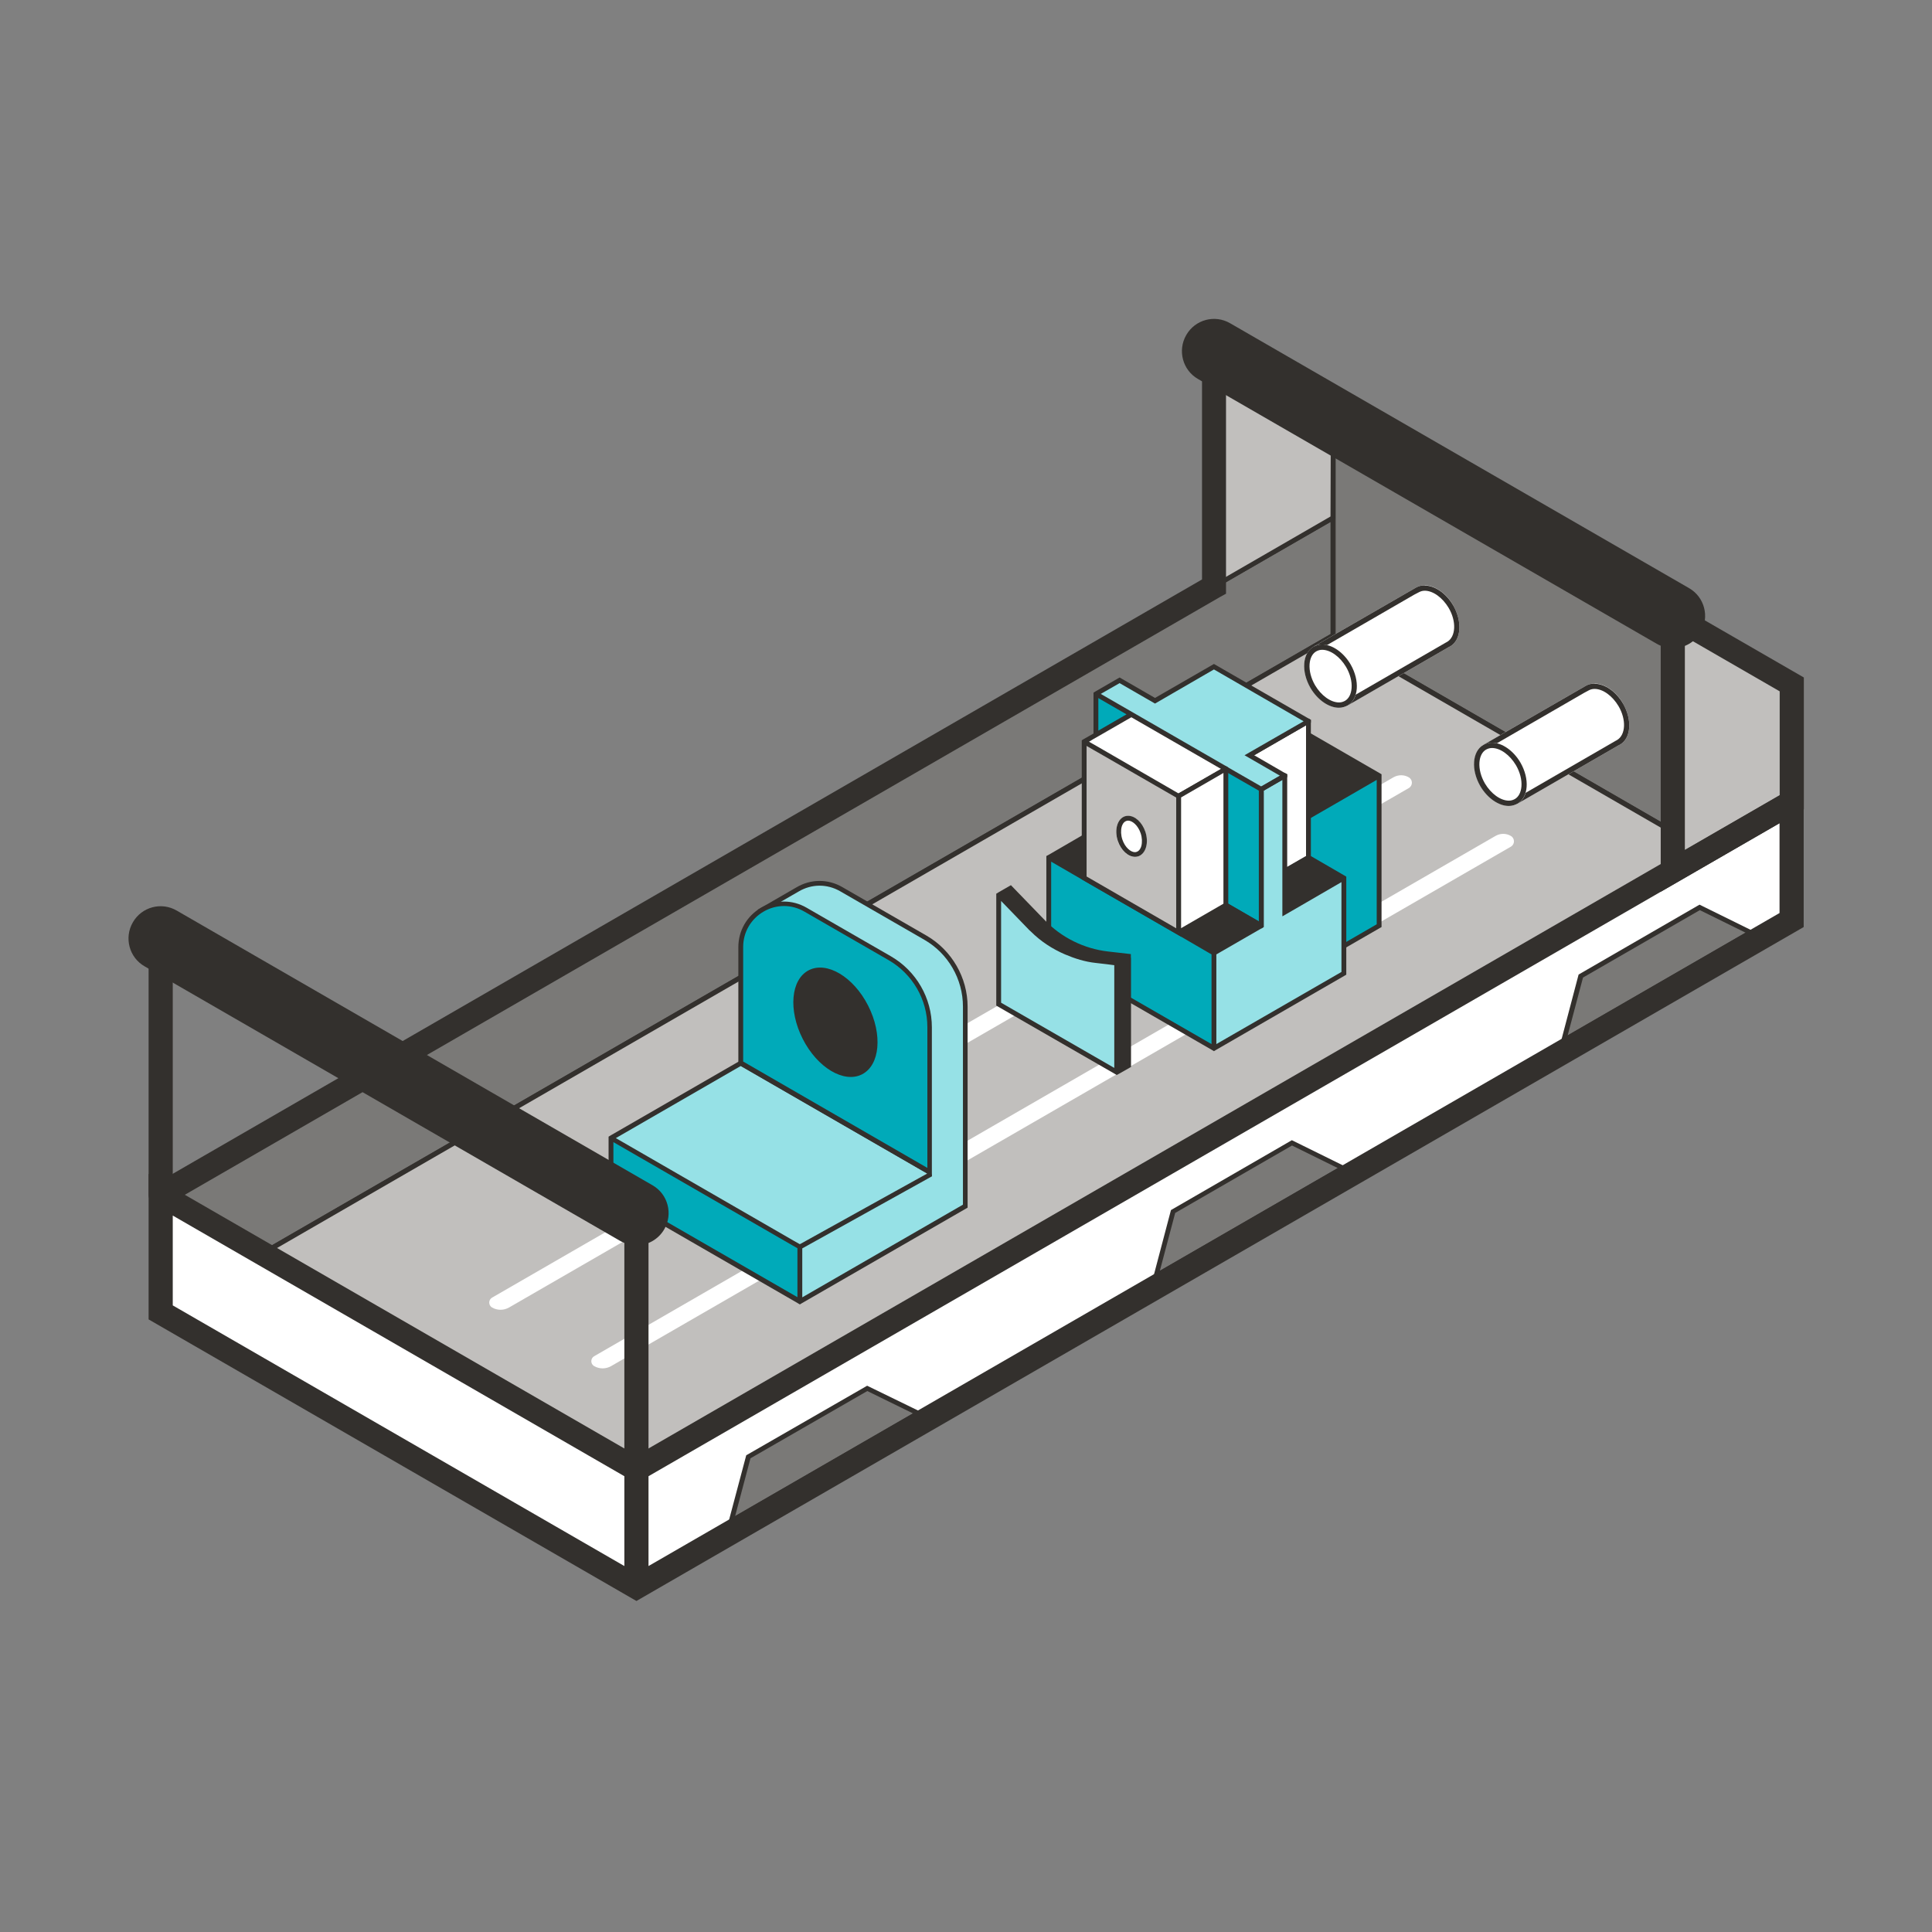 <?xml version="1.0" encoding="UTF-8"?><svg xmlns="http://www.w3.org/2000/svg" id="Griff" width="120" height="120" viewBox="0 0 120 120"><rect x="0" y="0" width="120" height="120" fill="#808080" stroke="none"/><defs><style> .cls-1 { fill: #96e1e6; } .cls-2 { fill: #c1bfbd; } .cls-3 { fill: #7a7977; } .cls-4 { fill: #fff; } .cls-5 { fill: #33302d; } .cls-6 { fill: #00aab9; } </style></defs><g><polygon class="cls-3" points="82.81 26.06 82.81 39.47 103.9 51.66 103.9 38.25 82.81 26.06"/><path class="cls-5" d="M104.05,51.92l-21.4-12.36v-13.75l21.4,12.36v13.75ZM82.96,39.38l20.8,12.02v-13.06l-20.8-12.02v13.06Z"/></g><g><polygon class="cls-3" points="10.13 74.2 10.13 81.51 82.94 39.48 82.94 32.17 10.13 74.2"/><path class="cls-5" d="M9.83,81.77v-7.66l.07-.04L82.94,31.91v7.66l-.07.04L9.83,81.77ZM10.13,74.29v6.96l72.51-41.86v-6.97L10.13,74.29Z"/></g><g><polygon class="cls-2" points="75.4 36.42 82.79 32.16 82.81 26.06 75.41 21.81 75.4 36.42"/><path class="cls-5" d="M75.25,36.68v-15.13s7.7,4.43,7.7,4.43l-.02,6.27-7.69,4.43ZM75.56,22.07v14.1s7.08-4.09,7.08-4.09l.02-5.93-7.1-4.08Z"/></g><line class="cls-2" x1="75.41" y1="21.81" x2="75.4" y2="36.42"/><g><polygon class="cls-2" points="108.12 54.09 82.8 39.47 16.31 77.86 41.65 92.48 108.12 54.09"/><path class="cls-5" d="M41.65,92.65l-25.64-14.8.23-.13,66.56-38.43,25.63,14.8-.23.13-66.55,38.43ZM16.61,77.86l25.04,14.45,66.17-38.21-25.03-14.45L16.61,77.86Z"/></g><polygon class="cls-4" points="111.28 57.14 111.28 49.83 39.53 91.26 39.53 98.57 111.28 57.14"/><g><polygon class="cls-2" points="103.9 54.09 111.29 49.83 111.29 42.52 103.9 38.25 103.9 54.09"/><path class="cls-5" d="M103.15,55.39v-18.44l8.89,5.13v8.18l-8.89,5.13ZM104.65,39.55v13.24l5.89-3.4v-6.45l-5.89-3.4Z"/></g><g><polygon class="cls-3" points="45.42 94.48 46.48 90.49 53.86 86.23 57.03 87.78 45.42 94.48"/><path class="cls-5" d="M45.18,94.79l1.17-4.4,7.51-4.32,3.49,1.7-12.16,7.02ZM46.61,90.59l-.95,3.58,11.05-6.38-2.84-1.39-7.26,4.18Z"/></g><g><polygon class="cls-3" points="97.13 64.62 98.19 60.63 105.57 56.37 108.74 57.92 97.13 64.62"/><path class="cls-5" d="M96.89,64.93l1.16-4.4,7.51-4.34,3.49,1.72-12.16,7.02ZM98.32,60.73l-.95,3.58,11.05-6.38-2.84-1.4-7.26,4.19Z"/></g><g><polygon class="cls-3" points="71.8 79.25 72.86 75.25 80.25 70.99 83.41 72.55 71.8 79.25"/><path class="cls-5" d="M71.57,79.56l1.16-4.4,7.51-4.34,3.49,1.72-12.16,7.02ZM72.99,75.35l-.95,3.58,11.05-6.38-2.84-1.4-7.26,4.19Z"/></g><line class="cls-3" x1="75.4" y1="36.42" x2="9.98" y2="74.2"/><path class="cls-4" d="M31.62,81.21c5.39-3.11,50.26-29.02,55.88-32.26.26-.15.26-.52,0-.67h0c-.29-.17-.65-.17-.95,0l-55.99,32.32c-.23.14-.23.47,0,.61h0c.33.19.73.19,1.06,0Z"/><path class="cls-4" d="M37.96,84.85c5.39-3.11,50.26-29.02,55.88-32.26.26-.15.26-.52,0-.67h0c-.29-.17-.65-.17-.95,0l-55.99,32.32c-.23.14-.23.47,0,.61h0c.33.19.73.19,1.06,0Z"/><g><path class="cls-4" d="M100.81,43.69c-.58-1-1.61-1.49-2.3-1.1h0s-6.33,3.65-6.33,3.65l2.11,3.66,6.25-3.61s.06-.03.08-.04c.69-.4.77-1.54.19-2.55Z"/><path class="cls-5" d="M99.04,42.79c.52,0,1.11.43,1.49,1.07.49.83.45,1.79-.1,2.11l-.03.02h-.01s-5.97,3.45-5.97,3.45l-1.78-3.08,5.76-3.33h0s.28-.15.28-.15c.11-.06.23-.09.36-.09M99.04,42.46c-.19,0-.37.04-.53.13h0s-6.33,3.65-6.33,3.65l2.11,3.66,6.25-3.61s.06-.03.08-.04c.69-.4.77-1.54.19-2.55-.45-.77-1.15-1.23-1.77-1.23h0Z"/></g><g><ellipse class="cls-4" cx="93.2" cy="48.09" rx="1.44" ry="2.11" transform="translate(-11.54 53.43) rotate(-30.21)"/><path class="cls-5" d="M92.67,46.46c.52,0,1.11.43,1.49,1.07.25.43.37.9.34,1.31-.03.37-.17.65-.41.79-.11.06-.23.1-.37.1-.52,0-1.11-.43-1.49-1.07-.25-.43-.37-.9-.34-1.31.03-.37.17-.65.41-.79.11-.06.23-.1.37-.1M92.67,46.13c-.19,0-.37.04-.54.14-.69.4-.77,1.54-.19,2.55.45.77,1.16,1.24,1.77,1.24.19,0,.37-.05.54-.14.69-.4.77-1.54.19-2.55-.45-.77-1.16-1.24-1.77-1.24h0Z"/></g><g><path class="cls-4" d="M90.26,37.59c-.58-1-1.61-1.49-2.3-1.1h0s-6.33,3.65-6.33,3.65l2.11,3.66,6.25-3.61s.06-.03.08-.04c.69-.4.77-1.54.19-2.55Z"/><path class="cls-5" d="M88.49,36.69c.52,0,1.11.43,1.49,1.07.49.83.45,1.79-.1,2.11l-.03.02h-.01s-5.97,3.45-5.97,3.45l-1.78-3.08,5.76-3.33h0s.29-.15.29-.15c.11-.06.23-.09.36-.09M88.49,36.36c-.19,0-.37.04-.53.13h0s-6.33,3.65-6.33,3.65l2.11,3.66,6.25-3.61s.06-.03.08-.04c.69-.4.77-1.54.19-2.55-.45-.77-1.15-1.23-1.77-1.23h0Z"/></g><g><ellipse class="cls-4" cx="82.64" cy="41.99" rx="1.44" ry="2.11" transform="translate(-9.9 47.29) rotate(-30.21)"/><path class="cls-5" d="M82.12,40.36h0c.52,0,1.11.43,1.49,1.07.25.43.37.9.34,1.31-.03.37-.17.65-.41.79-.11.06-.23.1-.37.1-.52,0-1.11-.43-1.49-1.07-.25-.43-.37-.9-.34-1.31.03-.37.17-.65.41-.79.11-.06.23-.1.37-.1M82.12,40.03c-.19,0-.37.05-.54.14-.69.4-.77,1.54-.19,2.55.45.77,1.16,1.24,1.77,1.24.19,0,.37-.05.54-.14.69-.4.77-1.54.19-2.55-.45-.77-1.16-1.24-1.77-1.24h0Z"/></g><g><polygon class="cls-4" points="9.98 74.2 9.98 81.51 39.53 98.57 39.53 91.26 9.98 74.2"/><path class="cls-5" d="M76.15,36.86v-15.05c0-.41-.33-.75-.74-.75h0c-.41,0-.75.34-.75.75v14.18S9.98,73.34,9.98,73.34l-.75-.43v9.04l30.3,17.49,72.5-41.86v-9.04l-72.5,41.86-28.05-16.19,64.3-37.13.38-.21ZM38.78,97.27l-28.05-16.19v-5.58l28.05,16.19v5.58ZM110.53,56.71l-70.25,40.56v-5.58l70.25-40.56v5.58Z"/></g><path class="cls-5" d="M103.91,40.26c-.34,0-.68-.09-1-.27l-28.5-16.45c-.96-.55-1.28-1.78-.73-2.73.55-.96,1.77-1.29,2.73-.73l28.5,16.45c.96.55,1.28,1.78.73,2.73-.37.64-1.04,1-1.73,1Z"/><g><g><polygon class="cls-6" points="37.95 70.69 49.68 77.45 49.68 80.84 37.95 74.07 37.95 70.69"/><polygon class="cls-1" points="37.95 70.69 49.68 77.45 57.74 72.8 46.01 66.04 37.95 70.69"/><path class="cls-1" d="M57.48,58.25l-5.24-3.02c-.9-.52-1.92-.45-2.71.02l-2.3,1.33.99,8.19,9.52,8.04-8.06,4.66v3.38l10.27-5.92v-12.39c0-1.76-.94-3.39-2.47-4.28Z"/><path class="cls-5" d="M60.1,62.53c0-1.81-.98-3.5-2.54-4.41l-5.24-3.02c-.9-.52-1.97-.51-2.86.02l-2.39,1.38,1.01,8.34,8.28,6.99-10.35-5.97-8.06,4.65-.15.09v3.56l11.73,6.77.15.09.15-.09,10.27-5.92v-12.48ZM46.01,66.21l11.58,6.68-7.91,4.39-.39-.22-11.04-6.37,7.76-4.48ZM38.1,73.98v-3.04l11.15,6.43.28.16v3.04l-11.43-6.59ZM59.8,74.83l-9.97,5.75v-3.04l8.06-4.48-.11-.41h0s-9.42-7.97-9.42-7.97l-.97-8.03,2.22-1.28c.8-.47,1.75-.48,2.56-.02l5.24,3.02c1.48.85,2.4,2.44,2.4,4.15v12.3Z"/><path class="cls-6" d="M46.02,58.82v7.21s11.73,6.77,11.73,6.77v-9.01c0-1.76-.94-3.39-2.47-4.28l-5.24-3.02c-1.79-1.03-4.02.26-4.02,2.32Z"/><path class="cls-5" d="M57.89,73.06l-12.03-6.94v-7.29c0-1.02.53-1.94,1.41-2.45.89-.51,1.95-.51,2.83,0l5.24,3.02c1.57.91,2.54,2.59,2.54,4.41v9.26ZM46.17,65.94l11.43,6.6v-8.75c0-1.71-.92-3.29-2.4-4.15l-5.24-3.02c-.79-.46-1.74-.46-2.53,0-.79.46-1.27,1.28-1.27,2.19v7.12Z"/><path class="cls-5" d="M53.54,66.73c-1.12.57-2.77-.41-3.68-2.2s-.74-3.7.38-4.27c1.12-.57,2.77.41,3.68,2.2s.74,3.7-.38,4.27Z"/></g><g><polygon class="cls-6" points="81.27 50.72 85.66 48.18 85.66 57.49 81.27 60.03 81.27 50.72"/><polygon class="cls-5" points="81.27 50.72 85.66 48.18 80.53 45.22 76.13 47.76 81.27 50.72"/><path class="cls-5" d="M85.81,48.09l-5.28-3.05-4.7,2.71,5.28,3.05v9.49l4.7-2.71v-9.49ZM80.53,45.39l4.83,2.79-2.02,1.17-2.08,1.2-4.83-2.79,4.1-2.37ZM85.51,48.44v8.97l-4.1,2.37v-8.97l2.08-1.2,2.02-1.17Z"/><polygon class="cls-4" points="77.6 55.37 77.6 46.91 81.27 44.79 81.27 53.26 77.6 55.37"/><path class="cls-5" d="M81.27,44.63l-3.81,2.19v8.82l1.03-.6,2.93-1.69v-8.64l-.15-.08ZM81.12,53.17l-3.36,1.94v-8.12l3.36-1.94v8.12Z"/><polygon class="cls-6" points="65.14 53.26 75.4 59.19 75.4 65.11 65.14 59.19 65.14 53.26"/><polygon class="cls-6" points="68.07 43.1 78.34 49.02 78.34 57.49 68.07 51.56 68.07 43.1"/><polygon class="cls-1" points="79.8 56.65 79.8 48.18 78.34 49.02 78.34 57.49 75.4 59.19 75.4 65.11 83.47 60.45 83.47 54.53 79.8 56.65"/><polygon class="cls-1" points="81.27 44.79 75.4 41.4 71.74 43.52 69.54 42.25 68.07 43.1 78.34 49.02 79.8 48.18 77.6 46.91 81.27 44.79"/><path class="cls-5" d="M83.47,54.36l-2.19-1.27-1.33.76v-5.76l-.15-.08-.3.17-1.16.67-.15.09v8.29l-4.83-2.79-.3-.17-4.99-2.88-.58.34-.3.17-2.05,1.19-.15.08v6.11l10.26,5.92.15.09.15-.09,8.07-4.66v-6.09l-.15-.09ZM75.25,64.85l-9.96-5.74v-5.59l1.9,1.1,6.17,3.56,1.89,1.1v5.57ZM83.32,60.37l-7.77,4.48v-5.57l2.79-1.61.15-.09v-8.47l1.16-.67v8.47h.01l.85-.49,2.81-1.63v5.58Z"/><polygon class="cls-2" points="67.34 46.06 73.2 49.45 73.2 57.91 67.34 54.53 67.34 46.06"/><polygon class="cls-4" points="67.34 46.06 73.2 49.45 76.14 47.75 70.27 44.37 67.34 46.06"/><path class="cls-5" d="M77.9,46.91l3.52-2.03v-.17l-6.02-3.47-3.66,2.11-2.2-1.27-1.47.85-.15.09v2.54l-.58.33-.15.09v8.64l6.17,3.56v-3.39l2.78,1.61,2.2,1.27.15-.09v-8.47l1.16-.67.3-.17v-.18l-.15-.08-1.9-1.1ZM68.22,43.36l1.75,1.01-1.75,1.01v-2.02ZM67.49,46.33l.43.25.3.17,4.84,2.79v8.12l-5.57-3.22v-8.11ZM73.2,49.28l-4.98-2.88-.58-.33.28-.17.3-.17,2.05-1.18,5.57,3.21-2.64,1.52ZM78.19,57.23l-1.9-1.1-2.93-1.69v-4.9l2.78-1.61.15.09,1.9,1.09v8.12ZM78.34,48.85l-2.05-1.18-.15-.09-7.77-4.48,1.17-.67,2.2,1.27,3.66-2.12,5.57,3.22-3.67,2.11,2.2,1.27-1.16.67Z"/><polygon class="cls-4" points="73.2 57.91 73.2 49.45 76.14 47.75 76.14 56.22 73.2 57.91"/><path class="cls-5" d="M76.14,47.58l-.3.18-2.64,1.52-.14.08v8.47l.29.18h.01s2.78-1.61,2.78-1.61l.15-.09v-8.64l-.15-.09ZM75.99,56.13l-2.63,1.52v-8.12l2.63-1.52v8.12Z"/><path class="cls-1" d="M69.36,59.82l-1.29-.15c-1.54-.18-2.97-.89-4.04-2l-2-2.08v6.78s7.33,4.22,7.33,4.22v-6.77Z"/><path class="cls-5" d="M70.24,59.48v-.22s-.18-.02-.18-.02l-1.23-.14c-1.5-.17-2.91-.87-3.95-1.96l-2.09-2.16-.73.42-.18.11v6.95l7.33,4.22.15.09.15-.08.74-.42v-6.78ZM62.18,62.28v-6.32l1.75,1.81s.07.06.1.09c.61.61,1.33,1.08,2.12,1.42.61.26,1.25.46,1.91.53l.69.08.46.06v6.38l-7.03-4.05Z"/><g><ellipse class="cls-4" cx="70.28" cy="51.95" rx=".9" ry="1.31" transform="translate(-12.77 24.74) rotate(-18.33)"/><path class="cls-5" d="M70.07,50.97c.25,0,.61.28.78.79.09.27.1.56.04.79-.03.11-.11.3-.29.36-.03.01-.07.02-.11.02-.25,0-.61-.28-.78-.79-.09-.27-.1-.56-.04-.79.03-.11.11-.3.29-.36.03-.01.07-.02.11-.02M70.07,50.67c-.07,0-.13.01-.2.03-.47.16-.67.84-.44,1.53.2.59.64.99,1.07.99.07,0,.13-.01.2-.03.47-.16.67-.84.44-1.53-.2-.59-.64-.99-1.07-.99h0Z"/></g></g></g><g><path class="cls-5" d="M9.98,74.95c-.41,0-.75-.34-.75-.75v-15.91c0-.41.34-.75.75-.75s.75.34.75.75v15.91c0,.41-.34.75-.75.75Z"/><path class="cls-5" d="M39.53,92.01c-.41,0-.75-.34-.75-.75v-15.91c0-.41.34-.75.75-.75s.75.34.75.75v15.91c0,.41-.34.75-.75.75Z"/><path class="cls-5" d="M39.53,77.35c-.34,0-.68-.09-1-.27l-29.55-17.06c-.96-.55-1.28-1.78-.73-2.73.55-.96,1.77-1.29,2.73-.73l29.55,17.06c.96.55,1.28,1.78.73,2.73-.37.64-1.04,1-1.73,1Z"/></g></svg>